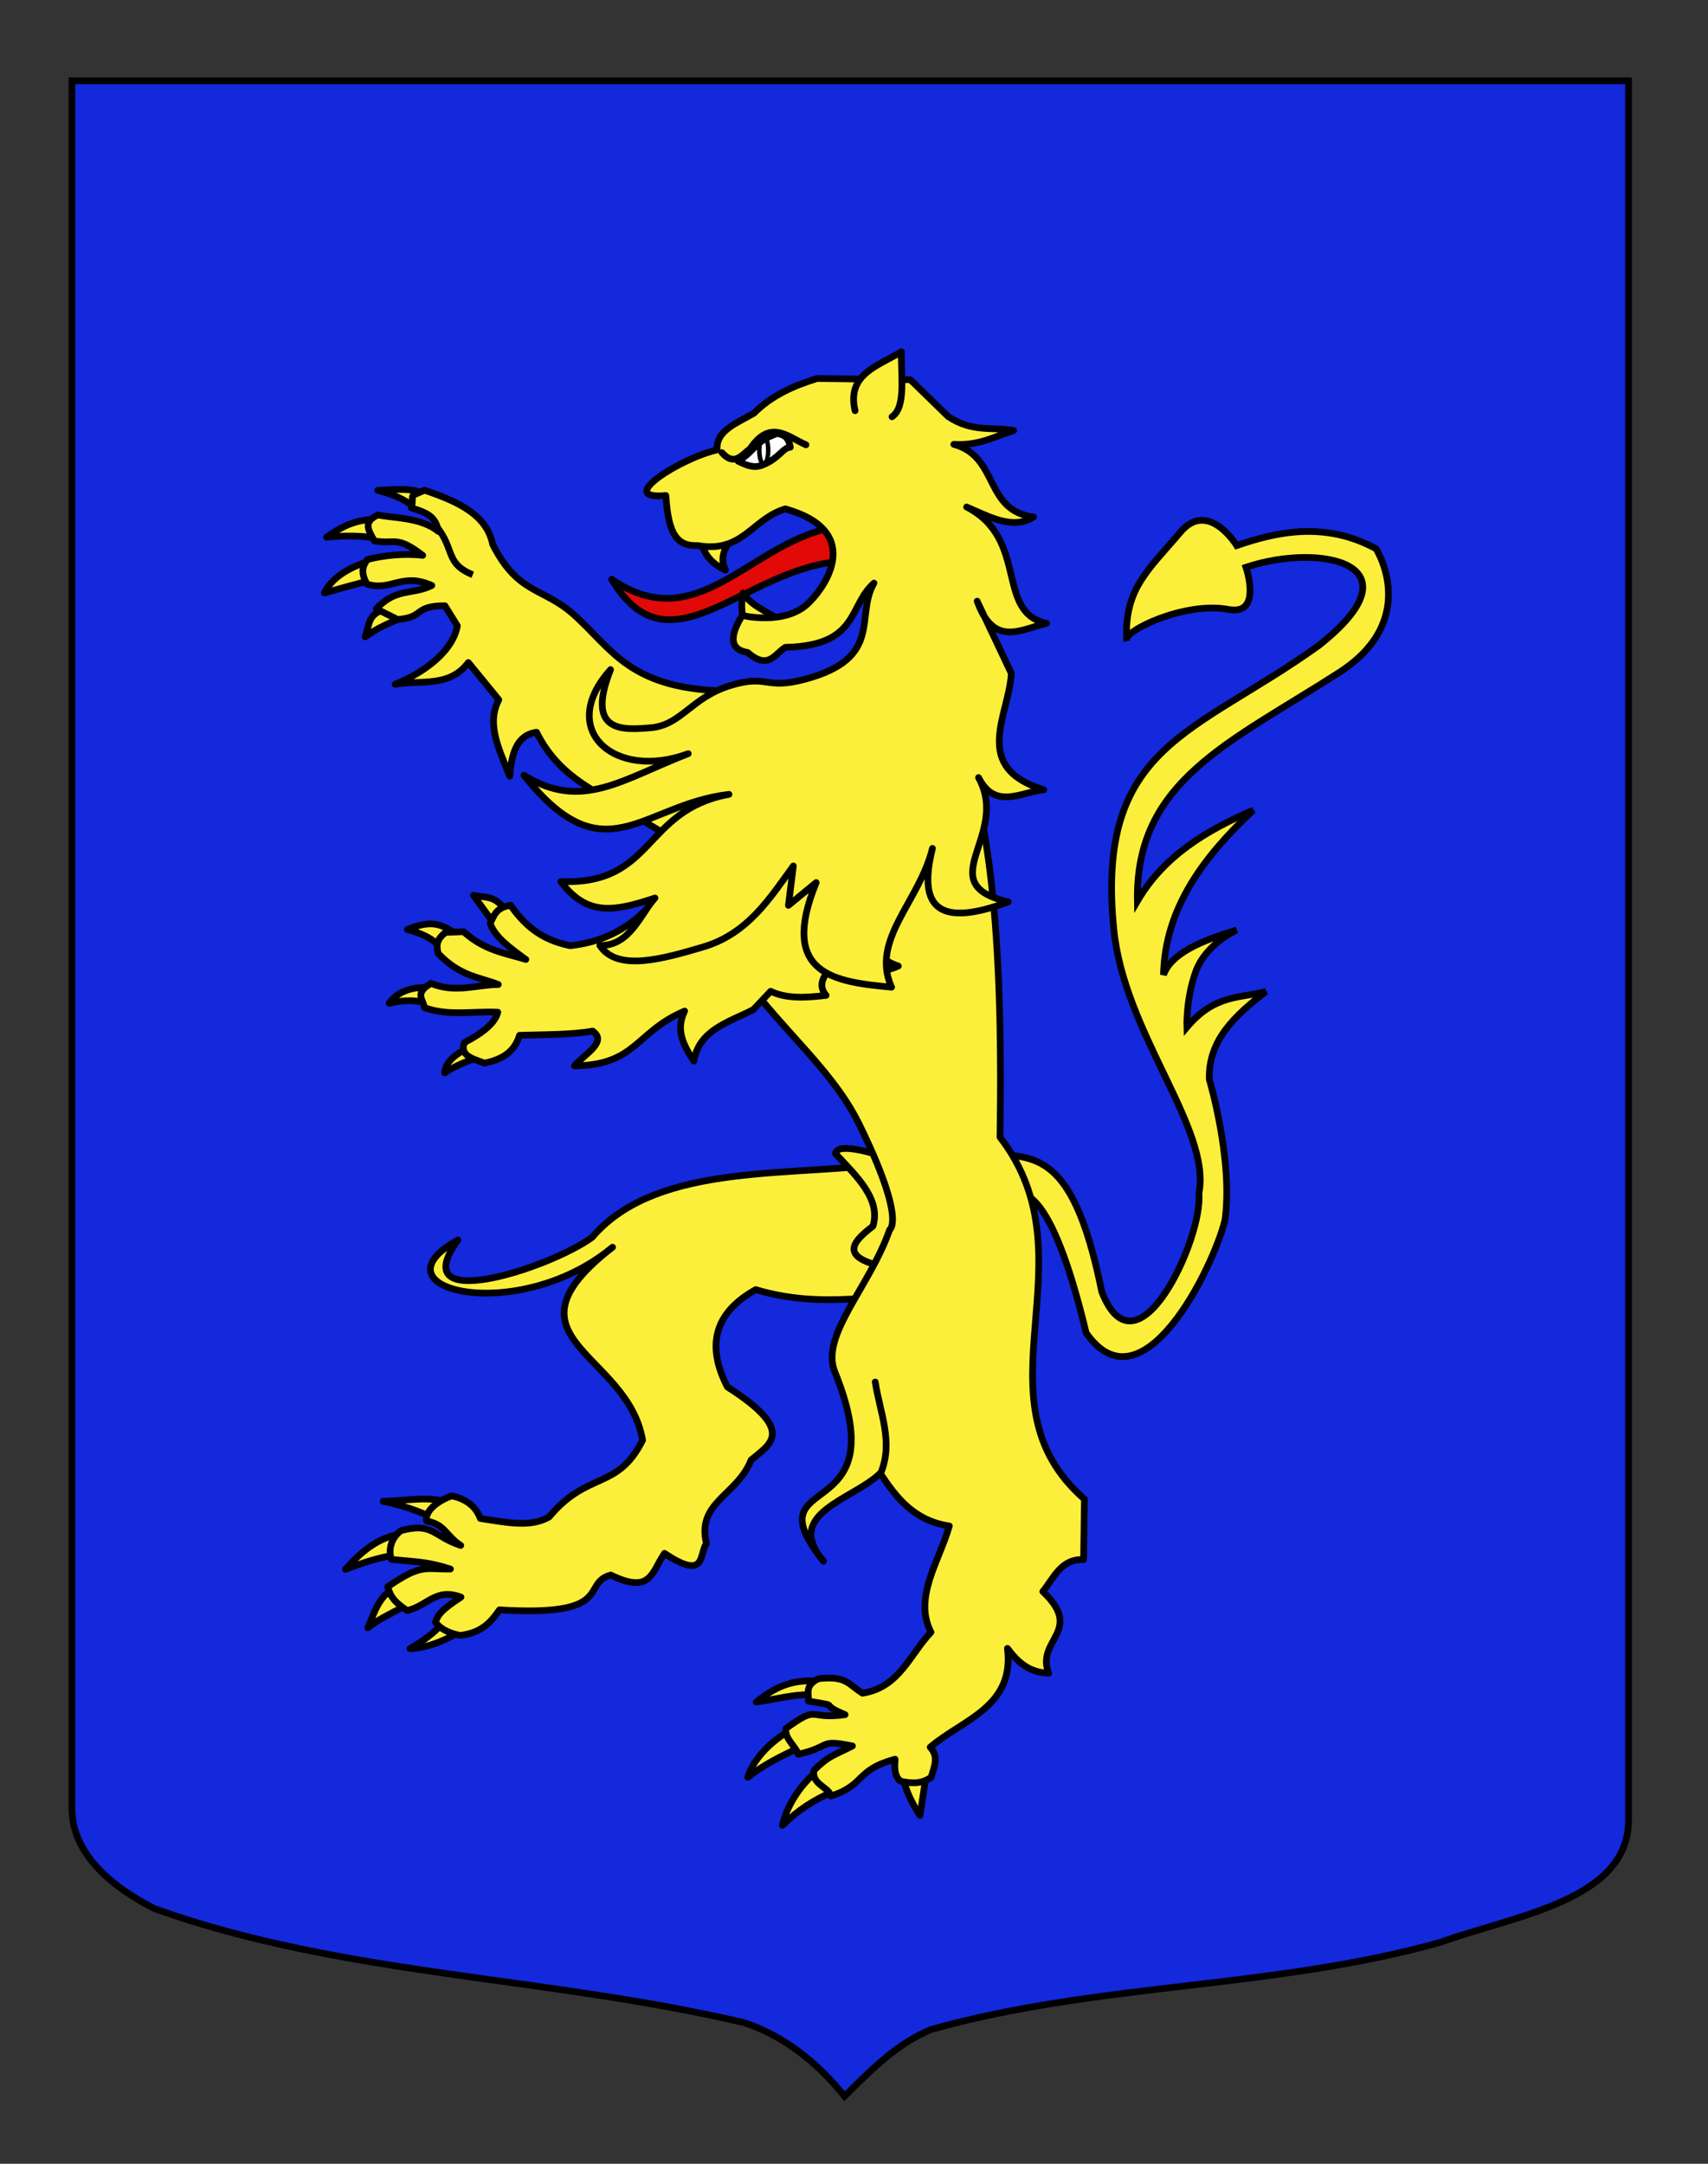 <?xml version="1.0" encoding="utf-8"?>
<!-- Generator: Adobe Illustrator 15.1.0, SVG Export Plug-In . SVG Version: 6.00 Build 0)  -->
<!DOCTYPE svg PUBLIC "-//W3C//DTD SVG 1.1//EN" "http://www.w3.org/Graphics/SVG/1.1/DTD/svg11.dtd">
<svg version="1.1" id="Layer_1" xmlns="http://www.w3.org/2000/svg" xmlns:xlink="http://www.w3.org/1999/xlink" x="0px" y="0px"
	 width="255.118px" height="323.148px" viewBox="0 0 255.118 323.148" enable-background="new 0 0 255.118 323.148"
	 xml:space="preserve">
<rect x="0" y="0" width="255.118" height="323.148" fill="#333333" stroke="none"/>
<g id="Calque_2">
	<path id="Fond_de_l_x27_écu" fill="#1428DC" stroke="#000000" d="M10.742,12.075c78,0,154.506,0,232.506,0
		c0,135.583,0,149.083,0,259.75c0,12.043-17.101,14.25-28.102,18.25c-25,7-51,6-76,12.999c-5,2-9,6-13,10c-4-5-9-9-15-11
		c-30-6.999-60-6.999-88-16.999c-6-3-12.406-8-12.406-15C10.742,246.533,10.742,148.45,10.742,12.075z"/>
	<g>
		<path id="Queue" fill="#FCEF3C" stroke="#000000" d="M151.452,178.325c0.918-0.158,5.312-2.08,10.779,20.728
			c8.357,11.985,18.971-9.666,20.738-16.826c1.248-9.021-2.338-21.016-2.338-21.016c-0.187-5.983,3.979-9.645,8.455-13.137
			c-3.869,1.055-7.582,0.347-11.81,5.341c0,0-0.164-4.187,1.339-8.337c1.5-4.148,6.108-6.188,6.108-6.188
			c-5.271,1.6-9.793,3.49-10.938,6.702c0.217-9.981,5.984-17.638,13.412-24.601c-6.982,3.021-13.346,6.815-17.309,13.581
			c-0.344-17.981,13.809-23.625,30.145-34.145c12.258-7.896,5.498-18.478,5.498-18.478c-7.568-4.1-14.721-2.565-20.805-0.473
			c0,0-4.246-6.937-8.424-1.99c-4.844,5.736-8.381,8.427-8.021,16.19c-0.646-1.401,8.764-5.896,15.172-4.665
			c5.16,0.989,2.648-6.292,2.648-6.292c11.143-3.739,26.332-0.51,10.883,11.682c-18.555,13.326-33.342,14.795-30.623,42.356
			c1.544,15.652,14.655,29.854,12.713,39.493c0.641,6.611-9.255,28.181-14.508,14.664c-3.533-17.405-7.953-19.776-13.564-20.385
			L151.452,178.325z"/>
		<path id="path3249" fill="#FCEF3C" stroke="#000000" stroke-linecap="round" stroke-linejoin="round" d="M56.078,83.55
			c-2.464,0.617-6.22,2.072-7.628,5.013c3.226-0.907,5.783-1.671,8.059-2.062L56.078,83.55z"/>
		<path id="path3247" fill="#FCEF3C" stroke="#000000" stroke-linecap="round" stroke-linejoin="round" d="M56.853,77.334
			c-2.498,0.453-4.226,0.158-8.072,2.89c3.334-0.326,6.849-0.23,8.974,0.636L56.853,77.334z"/>
		<path id="path3245" fill="#FCEF3C" stroke="#000000" stroke-linecap="round" stroke-linejoin="round" d="M63.871,73.955
			c-2.266-1.227-4.9-0.802-7.458-0.72c3.417,0.911,4.321,1.641,6.163,3.017L63.871,73.955z"/>
		<path id="path4220" fill="#FCEF3C" stroke="#000000" stroke-linecap="round" stroke-linejoin="round" d="M58.195,90.693
			c-3.268,1.062-2.801,1.819-3.645,4.415c3.124-2.256,5.038-2.278,6.364-3.678L58.195,90.693z"/>
		<path id="Antérieur_droit" fill="#FCEF3C" stroke="#000000" stroke-linecap="round" stroke-linejoin="round" d="M73.596,81.315
			c3.765,7.422,7.437,6.39,11.963,10.352c5.905,5.17,8.389,11.539,23.958,11.539l-4.264,24.913l-12.316-7.414
			c-2.494-2.052-9.224-4.077-12.791-11.347c-3.03,0.42-3.731,3.271-4.014,6.559c-1.476-3.833-3.572-7.687-1.628-11.413l-4.55-5.56
			c-2.849,3.813-7.177,2.566-10.938,3.258c4.837-1.967,8.676-5.188,9.296-8.742l-1.854-2.991c-4.716-0.006-2.989,1.732-7.059,2.051
			l-3.182-1.588c2.921-3.193,5.45-2.053,8.282-3.496c-4.484-2.007-6.097,0.941-9.693-0.211c-0.838-1.504-0.796-2.582,0.095-3.675
			c2.486-0.613,5.438-0.938,8.24-0.608c-3.966-3.022-3.979-1.616-7.221-2.159c-1.052-1.795-1.602-2.904,0.534-3.879
			c2.138,0.479,6.428,0.321,9.019,2.464c-0.341-2.08-1.471-2.767-4.031-3.509c0.506-2.306-0.653-1.467,1.967-2.646
			C68.679,74.987,72.723,76.987,73.596,81.315z"/>
		<path id="path3534" fill="#FCEF3C" stroke="#000000" stroke-linecap="round" stroke-linejoin="round" d="M66.597,241.675
			c-1.124,1.88-3.583,3.515-5.359,4.544c3.433-0.146,6.41-1.896,8.564-3.205L66.597,241.675z"/>
		<path id="path3532" fill="#FCEF3C" stroke="#000000" stroke-linecap="round" stroke-linejoin="round" d="M58.784,237.132
			c-2.485,1.63-3.042,4.285-3.834,5.966c2.104-1.677,3.823-2.183,5.968-3.568L58.784,237.132z"/>
		<path id="path3530" fill="#FCEF3C" stroke="#000000" stroke-linecap="round" stroke-linejoin="round" d="M60.371,229.052
			c-3.884,0.329-6.646,2.938-8.772,5.331c3.203-1.235,6.002-2.112,9.036-2.312C62.708,231.013,60.275,229.347,60.371,229.052z"/>
		<path id="path3528" fill="#FCEF3C" stroke="#000000" stroke-linecap="round" stroke-linejoin="round" d="M67.736,224.601
			c-3.488-1.33-6.871-0.442-10.514-0.383c3.866,0.754,6.908,2.108,9.758,3.604L67.736,224.601z"/>
		<path id="Postérieur_droit" fill="#FCEF3C" stroke="#000000" stroke-linecap="round" stroke-linejoin="round" d="M134,173.531
			c-14.702,2.447-35.652-0.358-45.556,11.259c-6.414,4.668-28.227,11.676-20.04,0.397c-13.357,7.381,8.89,12.877,23.092,1.078
			c-17.649,13.696,2.255,15.616,4.484,28.825c-3.782,7.548-8.142,4.492-13.968,11.468c-2.682,1.485-5.614,0.961-10.269,0.217
			c-0.771-2.062-2.467-2.998-4.278-3.369c-1.866,0.66-4.02,2.109-3.747,3.746c2.837,0.552,2.795,2.136,5.101,3.654
			c-4.113-1.336-4.146-3.511-8.942-2.205c-1.874,1.465-1.731,3.424-1.418,4.291c4.088,0.396,5.478,0.369,8.826,1.437
			c-3.805,0.071-4.297-0.845-9.363,2.64c0.442,1.776,1.331,2.471,2.889,3.565c3.057-0.703,4.249-3.438,8.043-2.011
			c-3.549,2.312-3.452,2.924-3.815,3.744c0.682,0.92,1.849,1.612,3.701,1.979c3.33-0.42,4.645-2.095,5.865-3.822
			c17.406,1.08,12.082-3.979,16.62-5.204c6.039,2.936,6.087-0.423,8.032-3.23c6.378,4.257,5.122-0.086,6.265-1.442
			c-1.541-6.213,4.617-7.221,6.668-12.506c2.776-2.351,6.849-4.278-3.54-10.905c-3.226-6.24-1.91-11.113,4.228-14.535
			c10.157,3.01,18.229,0.517,27.344,0.774L134,173.531z"/>
		<path id="Sexe" fill="#FCEF3C" stroke="#000000" stroke-linecap="round" stroke-linejoin="round" d="M124.799,172.302
			c3.239,3.446,6.814,6.854,5.59,10.821c-3.391,2.571-5.236,4.992,3.381,6.385l3.314-9.047l-6.764-8.243
			C126.368,171.163,124.902,171.384,124.799,172.302z"/>
		<path id="path3536" fill="#FCEF3C" stroke="#000000" stroke-linecap="round" stroke-linejoin="round" d="M121.874,251.054
			c-3.684-0.218-6.158,0.928-8.92,3.141c4.246-0.646,5.943-1.266,8.835-1.057L121.874,251.054z"/>
		<path id="path3538" fill="#FCEF3C" stroke="#000000" stroke-linecap="round" stroke-linejoin="round" d="M117.854,258.478
			c-2.442,1.5-5.235,3.946-6.169,6.965c2.492-1.979,5.066-3.188,7.385-4.297L117.854,258.478z"/>
		<path id="path3540" fill="#FCEF3C" stroke="#000000" stroke-linecap="round" stroke-linejoin="round" d="M121.722,264.765
			c-2.382,2.135-4.163,4.887-4.855,7.842c2.512-2.435,4.725-3.78,7.481-5.021L121.722,264.765z"/>
		<path id="path3542" fill="#FCEF3C" stroke="#000000" stroke-linecap="round" stroke-linejoin="round" d="M134.936,265.569
			c0.247,1.632,1.396,3.957,2.482,5.558l0.899-5.894L134.936,265.569z"/>
		<path id="path3453" fill="#FCEF3C" stroke="#000000" stroke-linecap="round" stroke-linejoin="round" d="M102.309,126.917
			c4.857,21.166,19.777,28.252,25.998,40.928c7.105,14.479,4.572,15.811,4.572,15.811c-2.967,8.541-10.395,15.773-8.188,21.214
			c9.623,23.752-12.828,14.299-1.689,28.293c-6.077-7.183,4.358-9.151,8.473-13.134c2.422,3.683,5.104,7.095,10.324,7.869
			c-1.536,5.315-5.399,10.722-2.739,15.869c-3.161,3.297-4.728,8.256-10.229,9.106c-2.181-1.358-2.379-2.619-6.544-2.177
			c-2.246,1.048-1.395,2.394-1.546,3.357c5.397,0.877,1.107,0.2,5.486,2.021c-5.682,0.805-3.786-1.593-8.816,2.055
			c-0.324,1.478,1.544,2.757,1.796,3.863c5.153-1.14,2.933-2.3,8.122-1.238c-2.814,1.437-3.492,1.414-5.723,3.608
			c-0.523,2.078,2.366,2.632,2.485,3.873c5.237-1.688,3.612-3.883,9.605-5.508c-0.075,1.176-0.174,2.354,0.774,3.272
			c1.59,0.347,3.076,0.496,4.613-0.569c0.42-1.517,1.203-3.048-0.146-4.494c4.835-4.147,12.642-5.981,11.54-14.76
			c1.445,1.926,3.115,3.598,6.158,3.706c-1.971-5,5.365-6.288-0.872-12.194c1.667-2.078,2.763-4.938,6.086-4.758l0.13-9.039
			c-17.062-14.896,1.576-35.651-12.613-54.065c0.502-31.895-1.716-48.497-6.646-62.207L102.309,126.917z"/>
		<path id="path2264" fill="#FCEF3C" stroke="#000000" stroke-linecap="round" stroke-linejoin="round" d="M75.381,135.891
			c-1.382-2.228-3.062-1.809-4.653-2.168l3.05,4.206L75.381,135.891z"/>
		<path id="path2266" fill="#FCEF3C" stroke="#000000" stroke-linecap="round" stroke-linejoin="round" d="M68.709,139.825
			c-2.136-1.162-3.379-2.9-7.851-1.005c3.416,0.931,4.377,1.958,5.706,3.536L68.709,139.825z"/>
		<path id="path2268" fill="#FCEF3C" stroke="#000000" stroke-linecap="round" stroke-linejoin="round" d="M65.073,147.59
			c-2.529-0.345-5.345,0.007-6.954,2.251c1.845-0.44,3.701-0.587,5.581-0.033L65.073,147.59z"/>
		<path id="path2270" fill="#FCEF3C" stroke="#000000" stroke-linecap="round" stroke-linejoin="round" d="M69.96,156.429
			c-1.691,0.954-3.349,1.931-3.551,3.809c1.979-1.324,4.191-2.115,6.493-2.703L69.96,156.429z"/>
		<path id="Antérieur_gauche" fill="#FCEF3C" stroke="#000000" stroke-linecap="round" stroke-linejoin="round" d="M76.251,135.198
			c-2.312,0.397-2.429,1.62-3.033,2.662c0.618,2.021,2.979,3.725,5.327,5.432c-3.086-0.954-6.149-1.309-9.301-4.146l-2.676,0.105
			c-1.49,1.094-1.382,2.124-1.117,3.148c3.286,3.433,6.049,3.483,8.981,4.629c-3.331,0.039-6.404,1.34-10.055-0.163
			c-2.585,1.484-1.114,2.465-0.989,3.612c3.44,1.302,7.3,0.517,10.967,0.691c-0.38,1.595-2.214,3.091-4.979,4.526
			c-0.774,1.943,1.244,2.445,3.012,3.078c2.363-0.509,4.402-1.471,5.213-4.157c3.763-0.112,7.729-0.064,10.92-0.623
			c2.283,1.604-1.212,3.438-2.721,5.188c9.273-0.11,9.086-5.048,16.461-8.182c-1.427,2.887-0.095,5.193,1.379,7.475
			c0.764-4.646,5.104-5.768,8.886-7.691l2.583-2.738c2.421,1.161,5.328,0.955,8.283,0.613c-1.513-1.762-0.148-3.634,2.486-5.557
			c3.933,2.493,6.253,2.076,8.303,1.174c-8.564-2.935-2.423-11.951-2.652-18.334l-12.882-10.777l-23.354,21.813
			c-2.259,1.912-5.435,3.754-10.121,4.259C80.631,140.34,78.2,137.94,76.251,135.198z"/>
		<path id="Langue" fill="#E20909" stroke="#000000" stroke-linecap="round" stroke-linejoin="round" d="M124.494,78.756
			c-12.505,2.273-20.268,16.571-33.125,7.764c8.719,14.644,19.896-1.884,34.504-2.694L124.494,78.756z"/>
		<path id="Croc_inf" fill="#FCEF3C" stroke="#000000" stroke-linecap="round" stroke-linejoin="round" d="M111.012,93.458
			c-0.015-1.623-0.458-2.691-0.028-4.891c1.307,1.948,3.272,2.572,4.963,3.749"/>
		<path id="Croc_sup" fill="#FCEF3C" stroke="#000000" stroke-linecap="round" stroke-linejoin="round" d="M104.753,80.943
			c0.419,1.958,1.681,3.314,3.601,4.2c-1.151-2.392,0.573-4.067,1.536-5.935"/>
		<path id="Tête" fill="#FCEF3C" stroke="#000000" stroke-linecap="round" stroke-linejoin="round" d="M118.501,129.33
			l-0.737,5.885l4.148-3.408c-5.592,13.669,2.623,14.839,11.262,15.626c-3.219-7.07,4.154-12.771,6.104-20.734
			c-1.953,7.855-0.111,12.271,11.318,7.993c-11.789-2.749,0.382-9.844-4.436-18.565c2.495,4.891,6.328,2.15,9.738,1.827
			c-10.896-3.371-5.191-11.076-4.838-17.386l-5.107-10.791c2.514,6.998,6.6,4.169,10.364,3.314
			c-7.72-1.657-2.567-12.558-11.938-17.373c3.408,1.442,6.865,3.464,9.99,1.496c-7.416-0.985-5.121-9.011-11.9-10.853
			c3.824,0.224,6.129-1.199,8.943-2.069c-3.238-0.571-6.179,0.328-9.793-2.087l-5.643-5.498l-13.923-0.179
			c-3.456,1.066-6.744,2.486-9.439,5.179c-2.512,1.479-5.728,2.587-5.501,5.49c-5.354,1.161-15.465,7.511-7.653,6.808
			c0.363,5.947,1.752,7.574,4.754,7.473c6.738,1.185,8.154-4.032,13.092-5.479c11.105,3.107,6.726,10.821,3.505,14.02
			c-3.499,3.478-9.946,1.896-9.946,1.896c-2.022,3.278-1.754,5.123,0.806,5.527c3.142,2.729,4.051,0.156,5.657-0.767
			c11.025-0.255,9.334-6.161,13.218-9.591c-2.883,4.95,1.517,11.187-10.311,14.359c-6.106,1.643-5.498-0.836-11.266,0.976
			c-5.767,1.812-7.215,5.896-11.8,6.271c-4.099,0.332-9.762,0.831-5.97-8.688c-8.141,9.062,0.688,16.62,11.604,12.555
			c-9.808,3.77-15.892,8.628-24.53,3.229c12.081,15.258,17.586,4.365,30.614,2.847c-12.91,2.369-11.062,13.566-25.115,13.024
			c4.051,5.457,8.382,4.307,14.065,2.458c-2.084,2.236-3.734,7.227-8.245,7.078c2.604,3.993,9.47,1.988,15.391,0.248
			C111.723,139.458,114.981,134.143,118.501,129.33z"/>
		<path id="Oreille" fill="#FCEF3C" stroke="#000000" stroke-linecap="round" stroke-linejoin="round" d="M127.72,61.34
			c-1.298-5.482,3.47-6.686,6.92-8.813c-0.093,3.646,0.721,8.272-1.408,9.716"/>
		<path id="path3449" fill="#FCEF3C" stroke="#000000" stroke-linecap="round" stroke-linejoin="round" d="M107.833,67.603
			c1.873,2.088,2.96,0.326,4.219-0.591c2.993-4.459,5.624-1.771,8.331-0.582"/>
		<path id="Oeil" fill="#FFFFFF" stroke="#000000" stroke-linecap="round" stroke-linejoin="round" d="M110.256,68.883
			c1.651,0.815,2.617,1.078,3.969,0.429c2.209-0.979,2.751-2.479,3.825-2.521c-0.199-0.969-0.486-1.881-2.014-2.035
			C112.637,65.965,112.928,67.211,110.256,68.883z"/>
		<path id="path3518" fill="#FCEF3C" stroke="#000000" stroke-linecap="round" stroke-linejoin="round" d="M131.526,220.067
			c1.988-4.646-0.104-9.131-0.797-13.672"/>
		<path id="path4248" fill="#FCEF3C" stroke="#000000" d="M65.181,78.57c2.836,3.601,1.259,5.525,5.429,7.274"/>
		<ellipse id="Pupille" fill="none" stroke="#000000" stroke-width="0.667" cx="114.081" cy="67.238" rx="0.667" ry="2.061"/>
	</g>
</g>
</svg>
